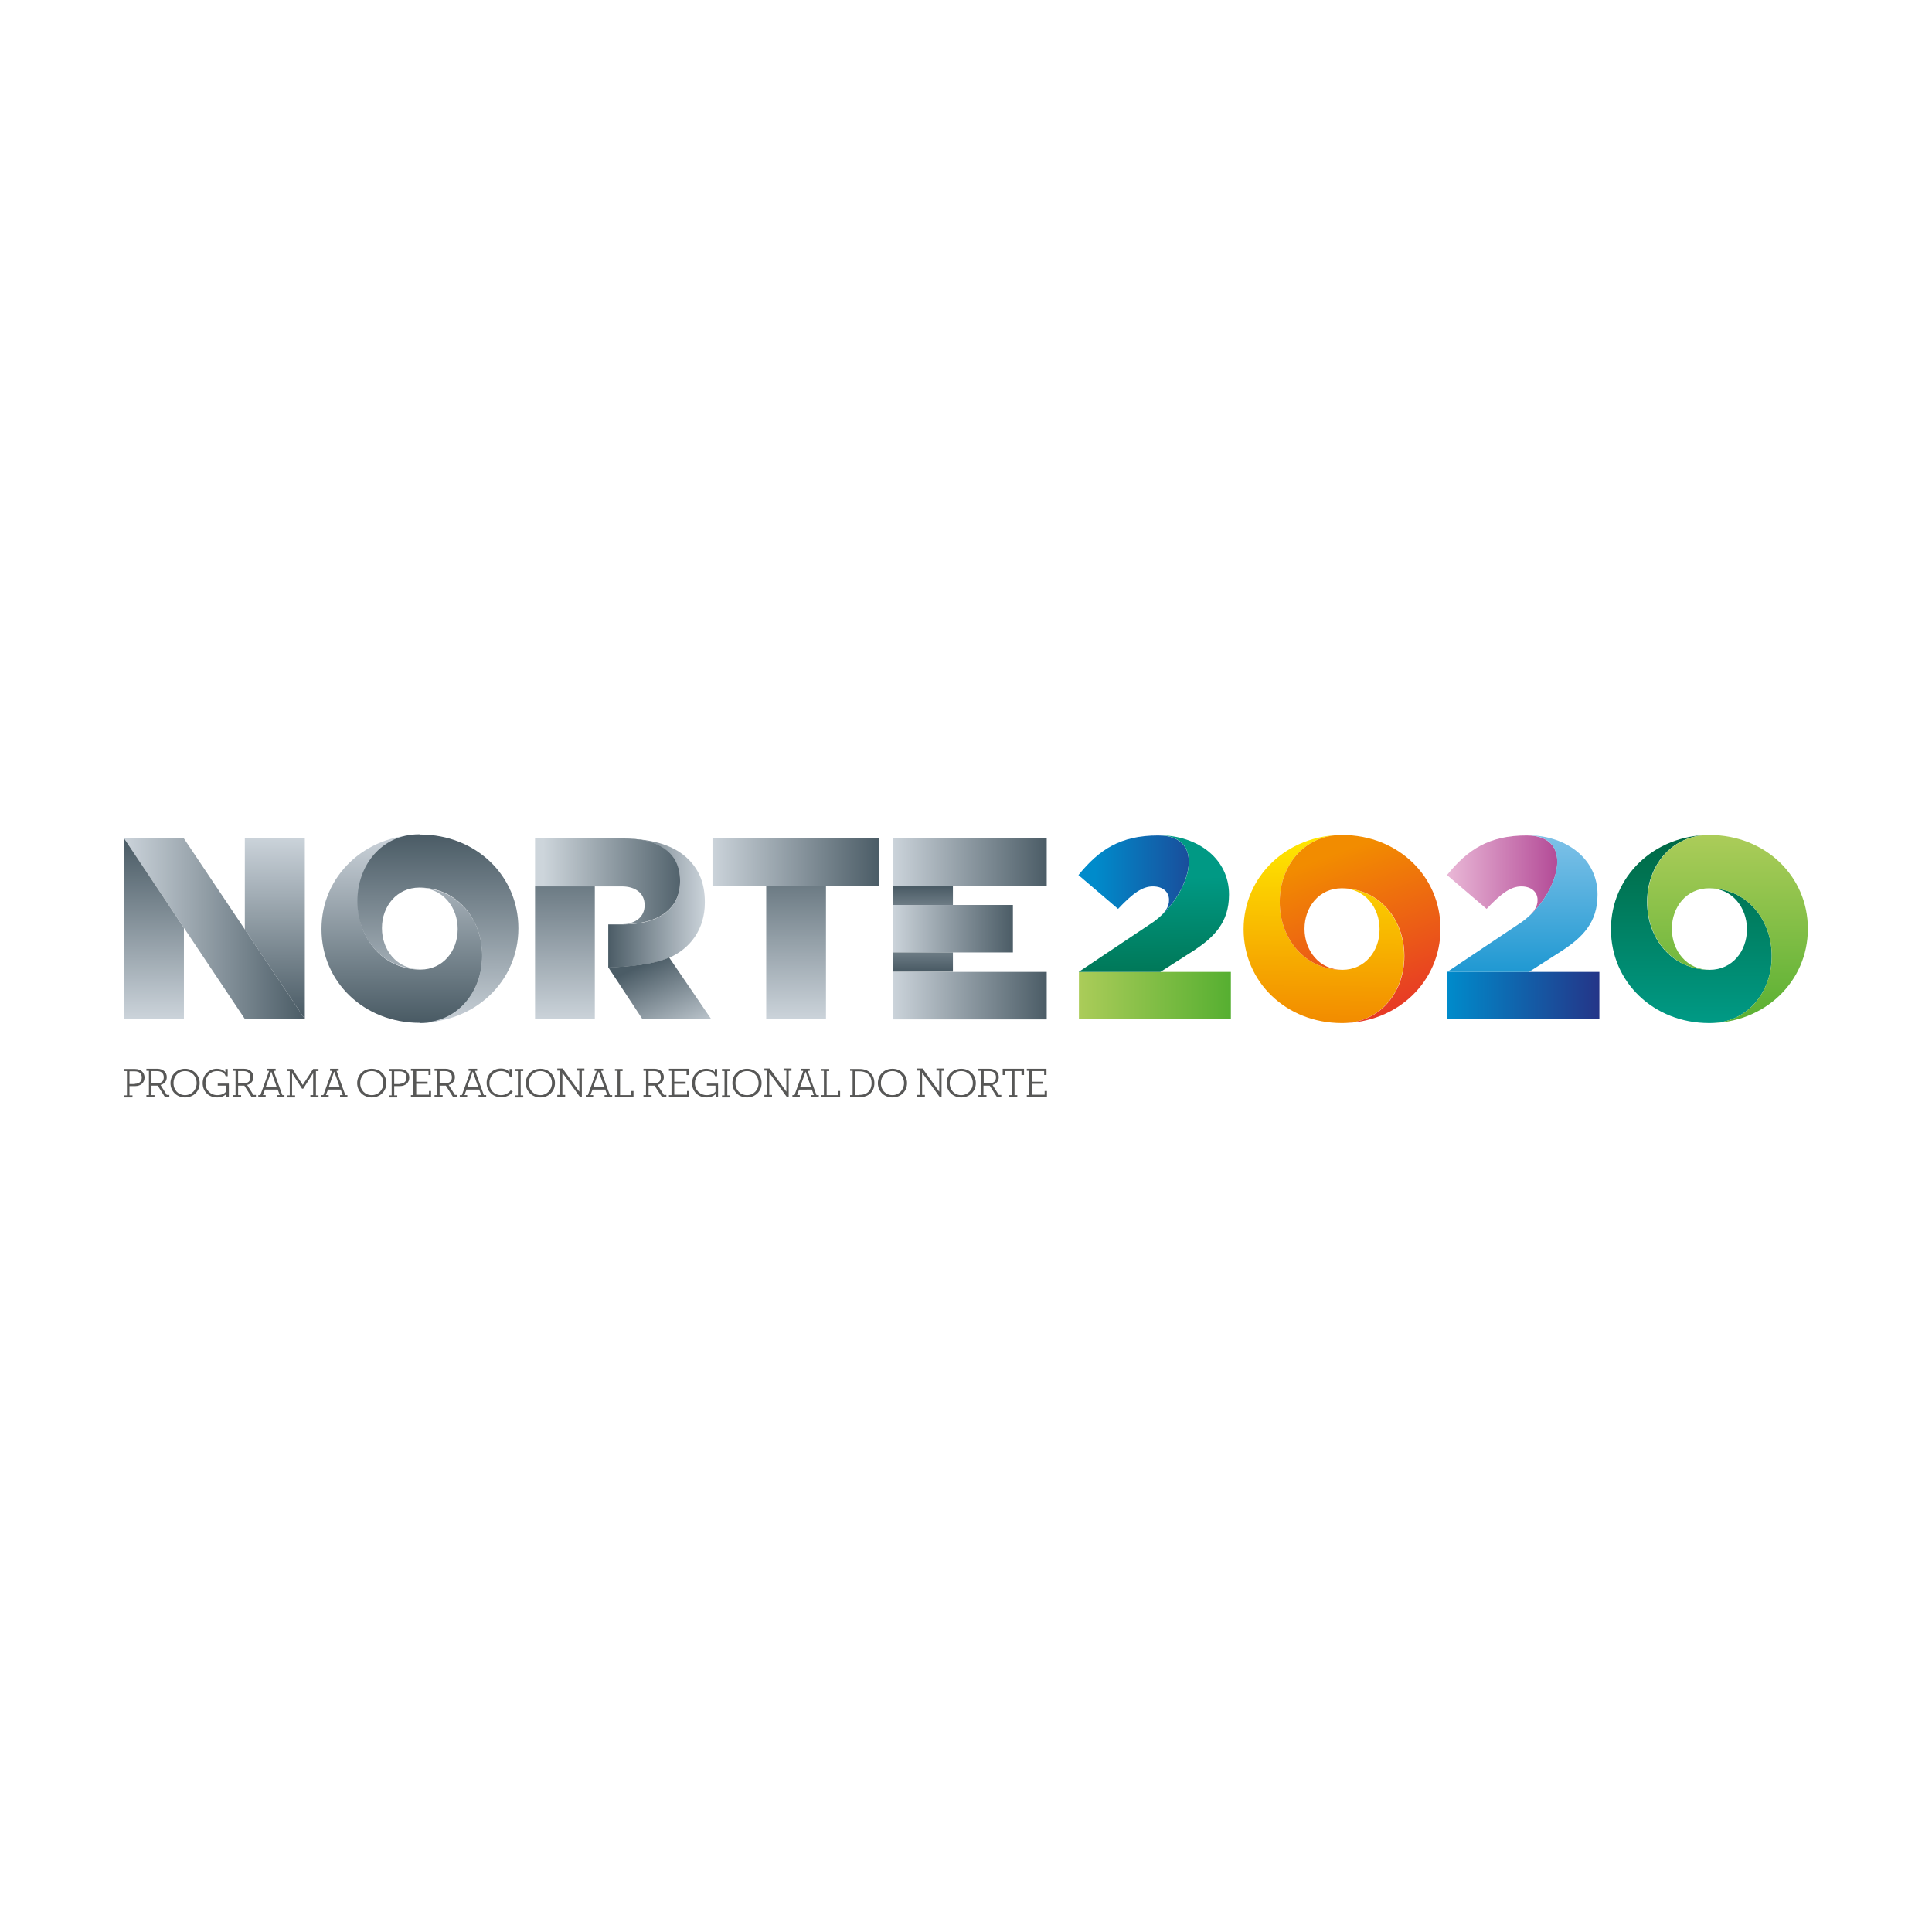 <?xml version="1.0" encoding="utf-8"?>
<!-- Generator: Adobe Illustrator 28.4.1, SVG Export Plug-In . SVG Version: 6.00 Build 0)  -->
<svg version="1.1" id="Layer_1" xmlns="http://www.w3.org/2000/svg" xmlns:xlink="http://www.w3.org/1999/xlink" x="0px" y="0px"
	 viewBox="0 0 834.1 834.1" style="enable-background:new 0 0 834.1 834.1;" xml:space="preserve">
<style type="text/css">
	.st0{fill:url(#SVGID_1_);}
	.st1{fill:url(#SVGID_00000031921884827581450760000008938379948200817085_);}
	.st2{fill:url(#SVGID_00000155104267579090199720000008072588129233436063_);}
	.st3{fill:url(#SVGID_00000176015760402957314590000007231777445431633809_);}
	.st4{fill:url(#SVGID_00000181809707073641883150000005622225515110530980_);}
	.st5{fill:url(#SVGID_00000031929805965031037240000011937659647119872910_);}
	.st6{fill:url(#SVGID_00000001622691426951755910000015753251131214414761_);}
	.st7{fill:url(#SVGID_00000044896124109987493990000013428528336130078869_);}
	.st8{fill:url(#SVGID_00000106115060138617943620000003028874040496030852_);}
	.st9{fill:url(#SVGID_00000063631801364191593360000017409735827006628276_);}
	.st10{fill:url(#SVGID_00000134248126328082071330000010158134056636361385_);}
	.st11{fill:url(#SVGID_00000052816675087721700030000017389351026186741408_);}
	.st12{fill:url(#SVGID_00000034085189210840313340000018410970119841493141_);}
	.st13{fill:url(#SVGID_00000160154507052126265940000004965691037762111393_);}
	.st14{fill:url(#SVGID_00000139974176181564088590000014911410324107688366_);}
	.st15{fill:url(#SVGID_00000158001450431814029630000017521265630603391648_);}
	.st16{fill:url(#SVGID_00000023278887536813439800000015556888256189314743_);}
	.st17{fill:url(#SVGID_00000006707119819089236600000010775332955992771498_);}
	.st18{fill:url(#SVGID_00000124844748264947392010000013854406388654677637_);}
	.st19{clip-path:url(#SVGID_00000114766418437783463600000002005463510287627686_);}
	.st20{fill:url(#SVGID_00000106859480817575251260000017373078676626643586_);}
	.st21{fill:url(#SVGID_00000083063153734309779550000011648577550029048243_);}
	.st22{fill:url(#SVGID_00000172428394273999639080000018259745464389184435_);}
	.st23{fill:url(#SVGID_00000013168341738265101480000012443498052995441829_);}
	.st24{fill:url(#SVGID_00000107549915280975629600000003515663938035337370_);}
	.st25{fill:url(#SVGID_00000054261092256655416360000013377835864824395169_);}
	.st26{fill:url(#SVGID_00000006707511934376377850000006194642803676389308_);}
	.st27{fill:#575756;}
</style>
<g>
	<g>
		<g>
			<g>
				<linearGradient id="SVGID_1_" gradientUnits="userSpaceOnUse" x1="626.091" y1="379.331" x2="679.852" y2="379.331">
					<stop  offset="0" style="stop-color:#E8B5D5"/>
					<stop  offset="1" style="stop-color:#AB3A8D"/>
				</linearGradient>
				<path class="st0" d="M657.1,398c15.2-11,24-37.3,2-37.3l0,0c-16.2,0-25.4,6-34.4,17.1l17.1,14.6c6.5-6.9,10.6-9.7,15-9.7
					c4.4,0,7,2.5,7,5.8C663.9,391.5,662,394.5,657.1,398L657.1,398z"/>
				
					<linearGradient id="SVGID_00000085958539863080046970000017199852177060509352_" gradientUnits="userSpaceOnUse" x1="624.878" y1="429.793" x2="690.466" y2="429.793">
					<stop  offset="0" style="stop-color:#008BCB"/>
					<stop  offset="1" style="stop-color:#243588"/>
				</linearGradient>
				
					<rect x="624.9" y="419.6" style="fill:url(#SVGID_00000085958539863080046970000017199852177060509352_);" width="65.6" height="20.4"/>
				
					<linearGradient id="SVGID_00000164499673408948816990000016280468789671286962_" gradientUnits="userSpaceOnUse" x1="657.238" y1="438.935" x2="657.238" y2="360.011">
					<stop  offset="0" style="stop-color:#008BCB"/>
					<stop  offset="1" style="stop-color:#80C2E8"/>
				</linearGradient>
				<path style="fill:url(#SVGID_00000164499673408948816990000016280468789671286962_);" d="M657.1,398l-32.3,21.6l35.3,0l13.9-8.9
					c9.3-6,15.7-12.5,15.7-24.4v-0.2c0-14.8-12.8-25.5-30.6-25.5l0,0C681,360.7,672.3,387,657.1,398L657.1,398z"/>
				
					<linearGradient id="SVGID_00000168836690601409030810000000038676535325173637_" gradientUnits="userSpaceOnUse" x1="472.854" y1="379.331" x2="530.275" y2="379.331">
					<stop  offset="0" style="stop-color:#008BCB"/>
					<stop  offset="1" style="stop-color:#243588"/>
				</linearGradient>
				<path style="fill:url(#SVGID_00000168836690601409030810000000038676535325173637_);" d="M498,398c15.2-11,24-37.3,2-37.3l0,0
					c-16.2,0-25.4,6-34.4,17.1l17.1,14.6c6.5-6.9,10.6-9.7,15-9.7c4.5,0,7,2.5,7,5.8C504.8,391.5,502.9,394.5,498,398L498,398z"/>
				
					<linearGradient id="SVGID_00000011743700009158310500000012167113333487552440_" gradientUnits="userSpaceOnUse" x1="465.823" y1="429.793" x2="531.399" y2="429.793">
					<stop  offset="0" style="stop-color:#ABCC59"/>
					<stop  offset="1" style="stop-color:#56AF31"/>
				</linearGradient>
				
					<rect x="465.8" y="419.6" style="fill:url(#SVGID_00000011743700009158310500000012167113333487552440_);" width="65.6" height="20.4"/>
				
					<linearGradient id="SVGID_00000012431460069809522170000005423796864082530966_" gradientUnits="userSpaceOnUse" x1="572.054" y1="362.155" x2="571.27" y2="440.864">
					<stop  offset="0" style="stop-color:#FFE700"/>
					<stop  offset="1" style="stop-color:#F28C00"/>
				</linearGradient>
				<path style="fill:url(#SVGID_00000012431460069809522170000005423796864082530966_);" d="M579.3,441.7
					c-24,0-42.4-17.8-42.4-40.4v-0.2c0-22.6,18.6-40.6,42.6-40.6h-0.3c-16.4,0-26.7,13.6-26.7,28.7v0.4c0,15.3,10.5,29.1,27.1,29.1
					h-0.1c9.9,0,16.1-8.2,16.1-17.4v-0.2c0-9.2-6.3-17.6-16.4-17.6h-0.1c16.6,0,27.1,13.8,27.1,29.1v0.4c0,15.1-10.3,28.7-26.7,28.7
					"/>
				
					<linearGradient id="SVGID_00000170992632857042235180000016182652882828052650_" gradientUnits="userSpaceOnUse" x1="604.43" y1="441.575" x2="577.536" y2="368.048">
					<stop  offset="0" style="stop-color:#E63329"/>
					<stop  offset="1" style="stop-color:#F28C00"/>
				</linearGradient>
				<path style="fill:url(#SVGID_00000170992632857042235180000016182652882828052650_);" d="M579.5,360.5c24,0,42.4,17.8,42.4,40.4
					v0.2c0,22.6-18.6,40.6-42.6,40.6h0.3c16.4,0,26.7-13.6,26.7-28.7v-0.4c0-15.3-10.5-29.1-27.1-29.1h0.1
					c-9.9,0-16.1,8.2-16.1,17.4v0.2c0,9.2,6.3,17.6,16.3,17.6h0.1c-16.6,0-27.1-13.8-27.1-29.1v-0.4c0-15.1,10.3-28.7,26.7-28.7"/>
				
					<linearGradient id="SVGID_00000127738921753310929650000010365237249407484042_" gradientUnits="userSpaceOnUse" x1="730.198" y1="440.348" x2="730.198" y2="361.635">
					<stop  offset="0" style="stop-color:#009984"/>
					<stop  offset="1" style="stop-color:#006944"/>
				</linearGradient>
				<path style="fill:url(#SVGID_00000127738921753310929650000010365237249407484042_);" d="M737.9,441.7
					c-24,0-42.4-17.8-42.4-40.4v-0.2c0-22.6,18.6-40.6,42.6-40.6h-0.3c-16.4,0-26.7,13.6-26.7,28.7v0.4c0,15.3,10.5,29.1,27.1,29.1
					h-0.1c9.9,0,16.1-8.2,16.1-17.4v-0.2c0-9.2-6.3-17.6-16.3-17.6h-0.1c16.6,0,27.1,13.8,27.1,29.1v0.4c0,15.1-10.3,28.7-26.7,28.7
					"/>
				
					<linearGradient id="SVGID_00000008862947533609587390000016662635454944329399_" gradientUnits="userSpaceOnUse" x1="745.813" y1="360.914" x2="745.813" y2="444.094">
					<stop  offset="0" style="stop-color:#ABCC59"/>
					<stop  offset="1" style="stop-color:#56AF31"/>
				</linearGradient>
				<path style="fill:url(#SVGID_00000008862947533609587390000016662635454944329399_);" d="M738.1,360.5c24,0,42.4,17.8,42.4,40.4
					v0.2c0,22.6-18.6,40.6-42.6,40.6h0.3c16.4,0,26.7-13.6,26.7-28.7v-0.4c0-15.3-10.5-29.1-27.1-29.1h0.1
					c-9.9,0-16.1,8.2-16.1,17.4v0.2c0,9.2,6.3,17.6,16.4,17.6h0.1c-16.6,0-27.1-13.8-27.1-29.1v-0.4c0-15.1,10.3-28.7,26.7-28.7"/>
				
					<linearGradient id="SVGID_00000178187141591355494180000015764826995150870459_" gradientUnits="userSpaceOnUse" x1="497.805" y1="378.971" x2="498.765" y2="438.524">
					<stop  offset="0" style="stop-color:#009984"/>
					<stop  offset="1" style="stop-color:#006944"/>
				</linearGradient>
				<path style="fill:url(#SVGID_00000178187141591355494180000015764826995150870459_);" d="M498,398l-32.3,21.6l35.3,0l13.9-8.9
					c9.3-6,15.7-12.5,15.7-24.4v-0.2c0-14.8-12.8-25.5-30.6-25.5l0,0C522,360.7,513.3,387,498,398L498,398z"/>
				
					<linearGradient id="SVGID_00000088842909242827842030000012769373391727620251_" gradientUnits="userSpaceOnUse" x1="385.601" y1="372.211" x2="451.929" y2="372.211">
					<stop  offset="0" style="stop-color:#CBD3DA"/>
					<stop  offset="1" style="stop-color:#4B5C66"/>
				</linearGradient>
				
					<rect x="385.6" y="362" style="fill:url(#SVGID_00000088842909242827842030000012769373391727620251_);" width="66.3" height="20.5"/>
				
					<linearGradient id="SVGID_00000139988677338084325670000011159393301006875291_" gradientUnits="userSpaceOnUse" x1="307.579" y1="372.211" x2="379.565" y2="372.211">
					<stop  offset="0" style="stop-color:#CBD3DA"/>
					<stop  offset="1" style="stop-color:#4B5C66"/>
				</linearGradient>
				
					<rect x="307.6" y="362" style="fill:url(#SVGID_00000139988677338084325670000011159393301006875291_);" width="72" height="20.5"/>
				
					<linearGradient id="SVGID_00000117641819555894583520000011462375481604932524_" gradientUnits="userSpaceOnUse" x1="385.601" y1="400.974" x2="437.345" y2="400.974">
					<stop  offset="0" style="stop-color:#CBD3DA"/>
					<stop  offset="1" style="stop-color:#4B5C66"/>
				</linearGradient>
				
					<rect x="385.6" y="390.7" style="fill:url(#SVGID_00000117641819555894583520000011462375481604932524_);" width="51.7" height="20.5"/>
				
					<linearGradient id="SVGID_00000101792278264561155410000017823901281953238185_" gradientUnits="userSpaceOnUse" x1="262.606" y1="389.805" x2="304.247" y2="389.805">
					<stop  offset="0" style="stop-color:#4B5C66"/>
					<stop  offset="1" style="stop-color:#CBD3DA"/>
				</linearGradient>
				<path style="fill:url(#SVGID_00000101792278264561155410000017823901281953238185_);" d="M262.6,417.7v-18.6h6.6
					c15.2,0,24.4-6.8,24.4-18.4v-0.5c0-12.2-9.5-18.1-24.1-18.1l-0.4,0c13.8,0,22.6,3.4,28.1,8.9c4.7,4.7,7.1,10.5,7.1,18.5v0.2
					c0,11.4-6.2,19.8-15.4,23.8C279.7,417.5,262.6,417.7,262.6,417.7z"/>
				
					<linearGradient id="SVGID_00000080903779454835589170000003915188373740592822_" gradientUnits="userSpaceOnUse" x1="278.925" y1="415.945" x2="294.988" y2="450.937">
					<stop  offset="0" style="stop-color:#4B5C66"/>
					<stop  offset="1" style="stop-color:#CBD3DA"/>
				</linearGradient>
				<path style="fill:url(#SVGID_00000080903779454835589170000003915188373740592822_);" d="M288.9,413.4
					c-9.1,4.1-26.3,4.2-26.3,4.2l14.7,22.3H307L288.9,413.4z"/>
				
					<linearGradient id="SVGID_00000132769245656122642630000011005330555852264598_" gradientUnits="userSpaceOnUse" x1="53.608" y1="400.95" x2="131.558" y2="400.95">
					<stop  offset="0" style="stop-color:#CBD3DA"/>
					<stop  offset="1" style="stop-color:#4B5C66"/>
				</linearGradient>
				<polygon style="fill:url(#SVGID_00000132769245656122642630000011005330555852264598_);" points="131.6,439.9 105.7,439.9 
					53.6,362 79.4,362 				"/>
				
					<linearGradient id="SVGID_00000016054715372650905640000004915892906558576554_" gradientUnits="userSpaceOnUse" x1="173.453" y1="440.264" x2="173.453" y2="361.475">
					<stop  offset="0" style="stop-color:#4B5C66"/>
					<stop  offset="1" style="stop-color:#CAD2D9"/>
				</linearGradient>
				<path style="fill:url(#SVGID_00000016054715372650905640000004915892906558576554_);" d="M181.2,441.6
					c-24.1,0-42.4-17.8-42.4-40.4V401c0-22.6,18.6-40.6,42.7-40.6h-0.3c-16.4,0-26.7,13.6-26.7,28.7v0.4c0,15.3,10.5,29.1,27.1,29.1
					h-0.1c9.9,0,16.1-8.2,16.1-17.4V401c0-9.2-6.3-17.6-16.4-17.6h-0.1c16.6,0,27.1,13.8,27.1,29.1v0.4c0,15.1-10.3,28.8-26.7,28.8"
					/>
				
					<linearGradient id="SVGID_00000165939479023525802580000009487115247623198378_" gradientUnits="userSpaceOnUse" x1="189.083" y1="360.753" x2="189.083" y2="444.014">
					<stop  offset="0" style="stop-color:#4B5C66"/>
					<stop  offset="1" style="stop-color:#CBD3DA"/>
				</linearGradient>
				<path style="fill:url(#SVGID_00000165939479023525802580000009487115247623198378_);" d="M181.4,360.3
					c24.1,0,42.4,17.8,42.4,40.4v0.2c0,22.6-18.6,40.6-42.7,40.6h0.3c16.4,0,26.7-13.6,26.7-28.8v-0.4c0-15.3-10.5-29.1-27.1-29.1
					h0.1c-9.9,0-16.2,8.2-16.2,17.4v0.2c0,9.2,6.3,17.6,16.4,17.6h0.1c-16.6,0-27.1-13.8-27.1-29.1v-0.4c0-15.1,10.3-28.7,26.7-28.7
					"/>
				
					<linearGradient id="SVGID_00000173148776464522446770000012773380245139369870_" gradientUnits="userSpaceOnUse" x1="297.098" y1="380.51" x2="234.545" y2="380.51">
					<stop  offset="0" style="stop-color:#4B5C66"/>
					<stop  offset="1" style="stop-color:#CDD5DB"/>
				</linearGradient>
				<path style="fill:url(#SVGID_00000173148776464522446770000012773380245139369870_);" d="M231,382.7h37.4c6,0,9.9,3,9.9,8v0.2
					c0,4.8-3.8,8.1-10,8.1h0.9c15.2,0,24.4-6.8,24.4-18.4v-0.5c0-12.2-9.5-18.1-24.1-18.1l-38.5,0V382.7z"/>
				<g>
					<defs>
						<path id="SVGID_00000023244785930715628690000003039823257100339868_" d="M288.9,413.4c-9.1,4.1-26.3,4.2-26.3,4.2l14.7,22.3
							H307L288.9,413.4L288.9,413.4z"/>
					</defs>
					<clipPath id="SVGID_00000090281049220469381120000004167538159400445085_">
						<use xlink:href="#SVGID_00000023244785930715628690000003039823257100339868_"  style="overflow:visible;"/>
					</clipPath>
					<g style="clip-path:url(#SVGID_00000090281049220469381120000004167538159400445085_);">
						<defs>
							<rect id="SVGID_00000095309967234897300170000011526330642725328513_" x="262.6" y="413.4" width="44.4" height="26.5"/>
						</defs>
						<clipPath id="SVGID_00000076571133860315863050000003879832056325807277_">
							<use xlink:href="#SVGID_00000095309967234897300170000011526330642725328513_"  style="overflow:visible;"/>
						</clipPath>
					</g>
				</g>
				
					<linearGradient id="SVGID_00000000918153348215869660000013050471381966787991_" gradientUnits="userSpaceOnUse" x1="385.601" y1="429.792" x2="451.929" y2="429.792">
					<stop  offset="0" style="stop-color:#CBD3DA"/>
					<stop  offset="1" style="stop-color:#4B5C66"/>
				</linearGradient>
				
					<rect x="385.6" y="419.6" style="fill:url(#SVGID_00000000918153348215869660000013050471381966787991_);" width="66.3" height="20.5"/>
				
					<linearGradient id="SVGID_00000103237225438937011470000004438428442840938430_" gradientUnits="userSpaceOnUse" x1="66.528" y1="363.452" x2="66.528" y2="439.588">
					<stop  offset="0" style="stop-color:#4B5C66"/>
					<stop  offset="1" style="stop-color:#CBD3DA"/>
				</linearGradient>
				<polygon style="fill:url(#SVGID_00000103237225438937011470000004438428442840938430_);" points="53.6,362 53.6,362 53.6,440 
					79.4,440 79.4,400.6 				"/>
				
					<linearGradient id="SVGID_00000100365226864683223580000011105533160853310343_" gradientUnits="userSpaceOnUse" x1="118.642" y1="361.642" x2="118.642" y2="438.65">
					<stop  offset="0" style="stop-color:#CBD3DA"/>
					<stop  offset="1" style="stop-color:#4B5C66"/>
				</linearGradient>
				<polygon style="fill:url(#SVGID_00000100365226864683223580000011105533160853310343_);" points="105.7,362 105.7,401.3 
					131.6,439.9 131.6,362 				"/>
				
					<linearGradient id="SVGID_00000165957631980546077440000000460268650882159804_" gradientUnits="userSpaceOnUse" x1="243.901" y1="362.6" x2="243.901" y2="439.671">
					<stop  offset="0" style="stop-color:#4B5C66"/>
					<stop  offset="1" style="stop-color:#CAD2D9"/>
				</linearGradient>
				
					<rect x="231" y="382.7" style="fill:url(#SVGID_00000165957631980546077440000000460268650882159804_);" width="25.8" height="57.2"/>
				
					<linearGradient id="SVGID_00000116218720846157054610000012146605698483079336_" gradientUnits="userSpaceOnUse" x1="343.715" y1="362.205" x2="343.715" y2="439.67">
					<stop  offset="0" style="stop-color:#4B5C66"/>
					<stop  offset="1" style="stop-color:#CBD3DA"/>
				</linearGradient>
				
					<rect x="330.8" y="382.4" style="fill:url(#SVGID_00000116218720846157054610000012146605698483079336_);" width="25.8" height="57.5"/>
				
					<linearGradient id="SVGID_00000176749651965992630830000003137618470394114737_" gradientUnits="userSpaceOnUse" x1="398.517" y1="382.476" x2="398.517" y2="440.064">
					<stop  offset="1.226990e-02" style="stop-color:#4B5C66"/>
					<stop  offset="0.497" style="stop-color:#CBD3DA"/>
					<stop  offset="1" style="stop-color:#4B5C66"/>
				</linearGradient>
				
					<rect x="385.6" y="382.4" style="fill:url(#SVGID_00000176749651965992630830000003137618470394114737_);" width="25.8" height="8.3"/>
				
					<linearGradient id="SVGID_00000012459016272459671470000005213002053604003505_" gradientUnits="userSpaceOnUse" x1="-12110.521" y1="-2013.016" x2="-12110.521" y2="-1955.431" gradientTransform="matrix(-1 0 0 -1 -11712.004 -1593.544)">
					<stop  offset="1.226990e-02" style="stop-color:#4B5C66"/>
					<stop  offset="0.497" style="stop-color:#CBD3DA"/>
					<stop  offset="1" style="stop-color:#4B5C66"/>
				</linearGradient>
				
					<rect x="385.6" y="411.2" style="fill:url(#SVGID_00000012459016272459671470000005213002053604003505_);" width="25.8" height="8.3"/>
			</g>
		</g>
	</g>
	<g>
		<path class="st27" d="M53.6,461.5h4.7c2.6,0,4.1,1.6,4.1,3.7c0,2.1-1.5,3.7-4.1,3.7h-2.4v4h1.3v0.9h-3.5v-0.9h1.1v-10.5h-1.1
			V461.5z M58.2,467.9c2,0,3-1.1,3-2.7c0-1.7-1-2.7-3-2.7h-2.3v5.5H58.2z"/>
		<path class="st27" d="M68.1,468.7h-2.7v4.1h1.3v0.9h-3.5v-0.9h1.1v-10.5h-1.1v-0.9h4.7c2.6,0,4.1,1.6,4.1,3.6
			c0,1.6-0.9,2.9-2.7,3.4l2.7,4.3h1.1v0.9h-1.9L68.1,468.7z M67.7,467.7c2.1,0,3-1,3-2.6c0-1.6-0.9-2.7-3-2.7h-2.3v5.3H67.7z"/>
		<path class="st27" d="M73.6,467.6c0-3.6,2.8-6.2,6.3-6.2c3.5,0,6.3,2.6,6.3,6.2c0,3.6-2.8,6.2-6.3,6.2
			C76.4,473.8,73.6,471.2,73.6,467.6z M84.9,467.6c0-3-2.1-5.2-5-5.2c-2.9,0-5,2.2-5,5.2c0,3,2.1,5.2,5,5.2
			C82.8,472.8,84.9,470.5,84.9,467.6z"/>
		<path class="st27" d="M97.7,472.3c-0.9,0.9-2.2,1.5-4,1.5c-3.4,0-6.2-2.4-6.2-6.2c0-3.6,2.8-6.2,6.1-6.2c1.7,0,3,0.6,3.7,1.5v-1.4
			h1v3.1h-0.9c-0.4-1.5-1.7-2.2-3.7-2.2c-2.9,0-5,2.2-5,5.2c0,3,2.2,5.2,5.1,5.2c1.9,0,3.1-0.7,3.8-1.5v-2.6H94v-0.9h4.8v5.8h-1.1
			V472.3z"/>
		<path class="st27" d="M105.5,468.7h-2.7v4.1h1.3v0.9h-3.5v-0.9h1.1v-10.5h-1.1v-0.9h4.7c2.6,0,4.1,1.6,4.1,3.6
			c0,1.6-0.9,2.9-2.7,3.4l2.7,4.3h1.1v0.9h-1.9L105.5,468.7z M105.1,467.7c2.1,0,3-1,3-2.6c0-1.6-0.9-2.7-3-2.7h-2.3v5.3H105.1z"/>
		<path class="st27" d="M122.9,473.7h-3.3v-0.9h1.2l-0.9-2.4h-5.5l-0.9,2.4h1.2v0.9h-3.2v-0.9h0.9l3.8-10.5h-0.9v-0.9h3.7v0.9h-0.9
			l3.8,10.5h0.9V473.7z M114.7,469.4h4.8l-2.4-6.8L114.7,469.4z"/>
		<path class="st27" d="M137.5,473.7H134v-0.9h1.2v-9.5l-4.3,6.7h-0.5l-4.3-6.7v9.6h1.3v0.9H124v-0.9h1.1v-10.5H124v-0.9h2.3
			l4.4,6.9l4.5-6.9h2.3v0.9h-1.1v10.5h1.1V473.7z"/>
		<path class="st27" d="M150.1,473.7h-3.3v-0.9h1.2l-0.9-2.4h-5.5l-0.9,2.4h1.2v0.9h-3.2v-0.9h0.9l3.8-10.5h-0.9v-0.9h3.7v0.9h-0.9
			l3.8,10.5h0.9V473.7z M141.9,469.4h4.8l-2.4-6.8L141.9,469.4z"/>
		<path class="st27" d="M154.2,467.6c0-3.6,2.8-6.2,6.3-6.2c3.5,0,6.3,2.6,6.3,6.2c0,3.6-2.8,6.2-6.3,6.2
			C157,473.8,154.2,471.2,154.2,467.6z M165.5,467.6c0-3-2.1-5.2-5-5.2c-2.9,0-5,2.2-5,5.2c0,3,2.1,5.2,5,5.2
			C163.4,472.8,165.5,470.5,165.5,467.6z"/>
		<path class="st27" d="M167.9,461.5h4.7c2.6,0,4.1,1.6,4.1,3.7c0,2.1-1.5,3.7-4.1,3.7h-2.4v4h1.3v0.9h-3.5v-0.9h1.1v-10.5h-1.1
			V461.5z M172.5,467.9c2,0,3-1.1,3-2.7c0-1.7-1-2.7-3-2.7h-2.3v5.5H172.5z"/>
		<path class="st27" d="M184.9,462.4h-5.2v4.6h4.9v0.9h-4.9v4.7h5.5V471h0.9v2.7h-8.7v-0.9h1.1v-10.5h-1.1v-0.9h8.5v2.7h-0.9V462.4z
			"/>
		<path class="st27" d="M192.5,468.7h-2.7v4.1h1.3v0.9h-3.5v-0.9h1.1v-10.5h-1.1v-0.9h4.7c2.6,0,4.1,1.6,4.1,3.6
			c0,1.6-0.9,2.9-2.7,3.4l2.7,4.3h1.1v0.9h-1.9L192.5,468.7z M192.1,467.7c2.1,0,3-1,3-2.6c0-1.6-0.9-2.7-3-2.7h-2.3v5.3H192.1z"/>
		<path class="st27" d="M209.9,473.7h-3.3v-0.9h1.2l-0.9-2.4h-5.5l-0.9,2.4h1.2v0.9h-3.2v-0.9h0.9l3.8-10.5h-0.9v-0.9h3.7v0.9h-0.9
			l3.8,10.5h1V473.7z M201.7,469.4h4.8l-2.4-6.8L201.7,469.4z"/>
		<path class="st27" d="M216.2,461.3c1.8,0,3.1,0.6,3.8,1.7v-1.5h1v3.4h-0.9c-0.4-1.7-2-2.5-3.8-2.5c-2.9,0-5,2.2-5,5.2
			c0,3,2.1,5.2,5,5.2c1.8,0,3.2-0.8,4.2-2.1l0.9,0.6c-1.2,1.6-2.9,2.4-5.1,2.4c-3.5,0-6.2-2.6-6.2-6.2
			C210.1,463.9,212.8,461.3,216.2,461.3z"/>
		<path class="st27" d="M222.5,461.5h3.4v0.9h-1.1v10.5h1.1v0.9h-3.4v-0.9h1.1v-10.5h-1.1V461.5z"/>
		<path class="st27" d="M227,467.6c0-3.6,2.8-6.2,6.3-6.2c3.5,0,6.3,2.6,6.3,6.2c0,3.6-2.8,6.2-6.3,6.2
			C229.8,473.8,227,471.2,227,467.6z M238.3,467.6c0-3-2.1-5.2-5-5.2c-2.9,0-5,2.2-5,5.2c0,3,2.1,5.2,5,5.2
			C236.1,472.8,238.3,470.5,238.3,467.6z"/>
		<path class="st27" d="M252.3,462.3h-1.1v11.3h-0.8l-7.6-10.5v9.6h1.2v0.9h-3.4v-0.9h1.1v-10.5h-1.1v-0.9h2.3l7.2,10v-9.1h-1.2
			v-0.9h3.4V462.3z"/>
		<path class="st27" d="M264.3,473.7h-3.3v-0.9h1.2l-0.9-2.4h-5.5l-0.9,2.4h1.2v0.9h-3.2v-0.9h0.9l3.8-10.5h-0.9v-0.9h3.7v0.9h-0.9
			l3.8,10.5h1V473.7z M256.1,469.4h4.8l-2.4-6.8L256.1,469.4z"/>
		<path class="st27" d="M265.4,461.5h3.4v0.9h-1.1v10.4h4.8V471h1v2.7h-8v-0.9h1.1v-10.5h-1.1V461.5z"/>
		<path class="st27" d="M282.6,468.7H280v4.1h1.3v0.9h-3.5v-0.9h1.1v-10.5h-1.1v-0.9h4.7c2.6,0,4.1,1.6,4.1,3.6
			c0,1.6-0.9,2.9-2.7,3.4l2.7,4.3h1.1v0.9h-1.9L282.6,468.7z M282.3,467.7c2.1,0,3-1,3-2.6c0-1.6-0.9-2.7-3-2.7H280v5.3H282.3z"/>
		<path class="st27" d="M296.3,462.4h-5.2v4.6h4.9v0.9h-4.9v4.7h5.5V471h0.9v2.7h-8.7v-0.9h1.1v-10.5h-1.1v-0.9h8.5v2.7h-0.9V462.4z
			"/>
		<path class="st27" d="M309,472.3c-0.9,0.9-2.2,1.5-4,1.5c-3.4,0-6.2-2.4-6.2-6.2c0-3.6,2.8-6.2,6.1-6.2c1.7,0,3,0.6,3.7,1.5v-1.4
			h1v3.1h-0.9c-0.4-1.5-1.7-2.2-3.7-2.2c-2.9,0-5,2.2-5,5.2c0,3,2.2,5.2,5.1,5.2c1.9,0,3.1-0.7,3.8-1.5v-2.6h-3.7v-0.9h4.8v5.8H309
			V472.3z"/>
		<path class="st27" d="M311.7,461.5h3.4v0.9H314v10.5h1.1v0.9h-3.4v-0.9h1.1v-10.5h-1.1V461.5z"/>
		<path class="st27" d="M316.2,467.6c0-3.6,2.8-6.2,6.3-6.2c3.5,0,6.3,2.6,6.3,6.2c0,3.6-2.8,6.2-6.3,6.2
			C319,473.8,316.2,471.2,316.2,467.6z M327.5,467.6c0-3-2.1-5.2-5-5.2c-2.9,0-5,2.2-5,5.2c0,3,2.1,5.2,5,5.2
			C325.4,472.8,327.5,470.5,327.5,467.6z"/>
		<path class="st27" d="M341.6,462.3h-1.1v11.3h-0.8l-7.6-10.5v9.6h1.2v0.9H330v-0.9h1.1v-10.5H330v-0.9h2.3l7.2,10v-9.1h-1.2v-0.9
			h3.4V462.3z"/>
		<path class="st27" d="M353.5,473.7h-3.3v-0.9h1.2l-0.9-2.4H345l-0.9,2.4h1.2v0.9h-3.2v-0.9h0.9l3.8-10.5h-0.9v-0.9h3.7v0.9h-0.9
			l3.8,10.5h1V473.7z M345.4,469.4h4.8l-2.4-6.8L345.4,469.4z"/>
		<path class="st27" d="M354.6,461.5h3.4v0.9h-1.1v10.4h4.8V471h1v2.7h-8.1v-0.9h1.1v-10.5h-1.1V461.5z"/>
		<path class="st27" d="M367,461.5h4.1c4,0,6.4,2.5,6.4,6.1c0,3.6-2.4,6.1-6.4,6.1H367v-0.9h1.1v-10.5H367V461.5z M371,472.7
			c3.6,0,5.3-2.1,5.3-5.1c0-3-1.7-5.1-5.3-5.1h-1.8v10.3H371z"/>
		<path class="st27" d="M379,467.6c0-3.6,2.8-6.2,6.3-6.2c3.5,0,6.3,2.6,6.3,6.2c0,3.6-2.8,6.2-6.3,6.2
			C381.8,473.8,379,471.2,379,467.6z M390.3,467.6c0-3-2.1-5.2-5-5.2c-2.9,0-5,2.2-5,5.2c0,3,2.1,5.2,5,5.2
			C388.1,472.8,390.3,470.5,390.3,467.6z"/>
		<path class="st27" d="M407.6,462.3h-1.1v11.3h-0.8l-7.6-10.5v9.6h1.2v0.9H396v-0.9h1.1v-10.5H396v-0.9h2.3l7.2,10v-9.1h-1.2v-0.9
			h3.4V462.3z"/>
		<path class="st27" d="M408.7,467.6c0-3.6,2.8-6.2,6.3-6.2c3.5,0,6.3,2.6,6.3,6.2c0,3.6-2.8,6.2-6.3,6.2
			C411.5,473.8,408.7,471.2,408.7,467.6z M420,467.6c0-3-2.1-5.2-5-5.2c-2.9,0-5,2.2-5,5.2c0,3,2.1,5.2,5,5.2
			C417.8,472.8,420,470.5,420,467.6z"/>
		<path class="st27" d="M427.3,468.7h-2.7v4.1h1.3v0.9h-3.5v-0.9h1.1v-10.5h-1.1v-0.9h4.7c2.6,0,4.1,1.6,4.1,3.6
			c0,1.6-0.9,2.9-2.7,3.4l2.7,4.3h1.1v0.9h-1.9L427.3,468.7z M427,467.7c2.1,0,3-1,3-2.6c0-1.6-0.9-2.7-3-2.7h-2.3v5.3H427z"/>
		<path class="st27" d="M441,462.4H438v10.4h1.2v0.9h-3.5v-0.9h1.2v-10.4h-3v1.7h-1v-2.7h9.2v2.7H441V462.4z"/>
		<path class="st27" d="M450.7,462.4h-5.2v4.6h4.9v0.9h-4.9v4.7h5.5V471h1v2.7h-8.7v-0.9h1.1v-10.5h-1.1v-0.9h8.5v2.7h-1V462.4z"/>
	</g>
</g>
</svg>
